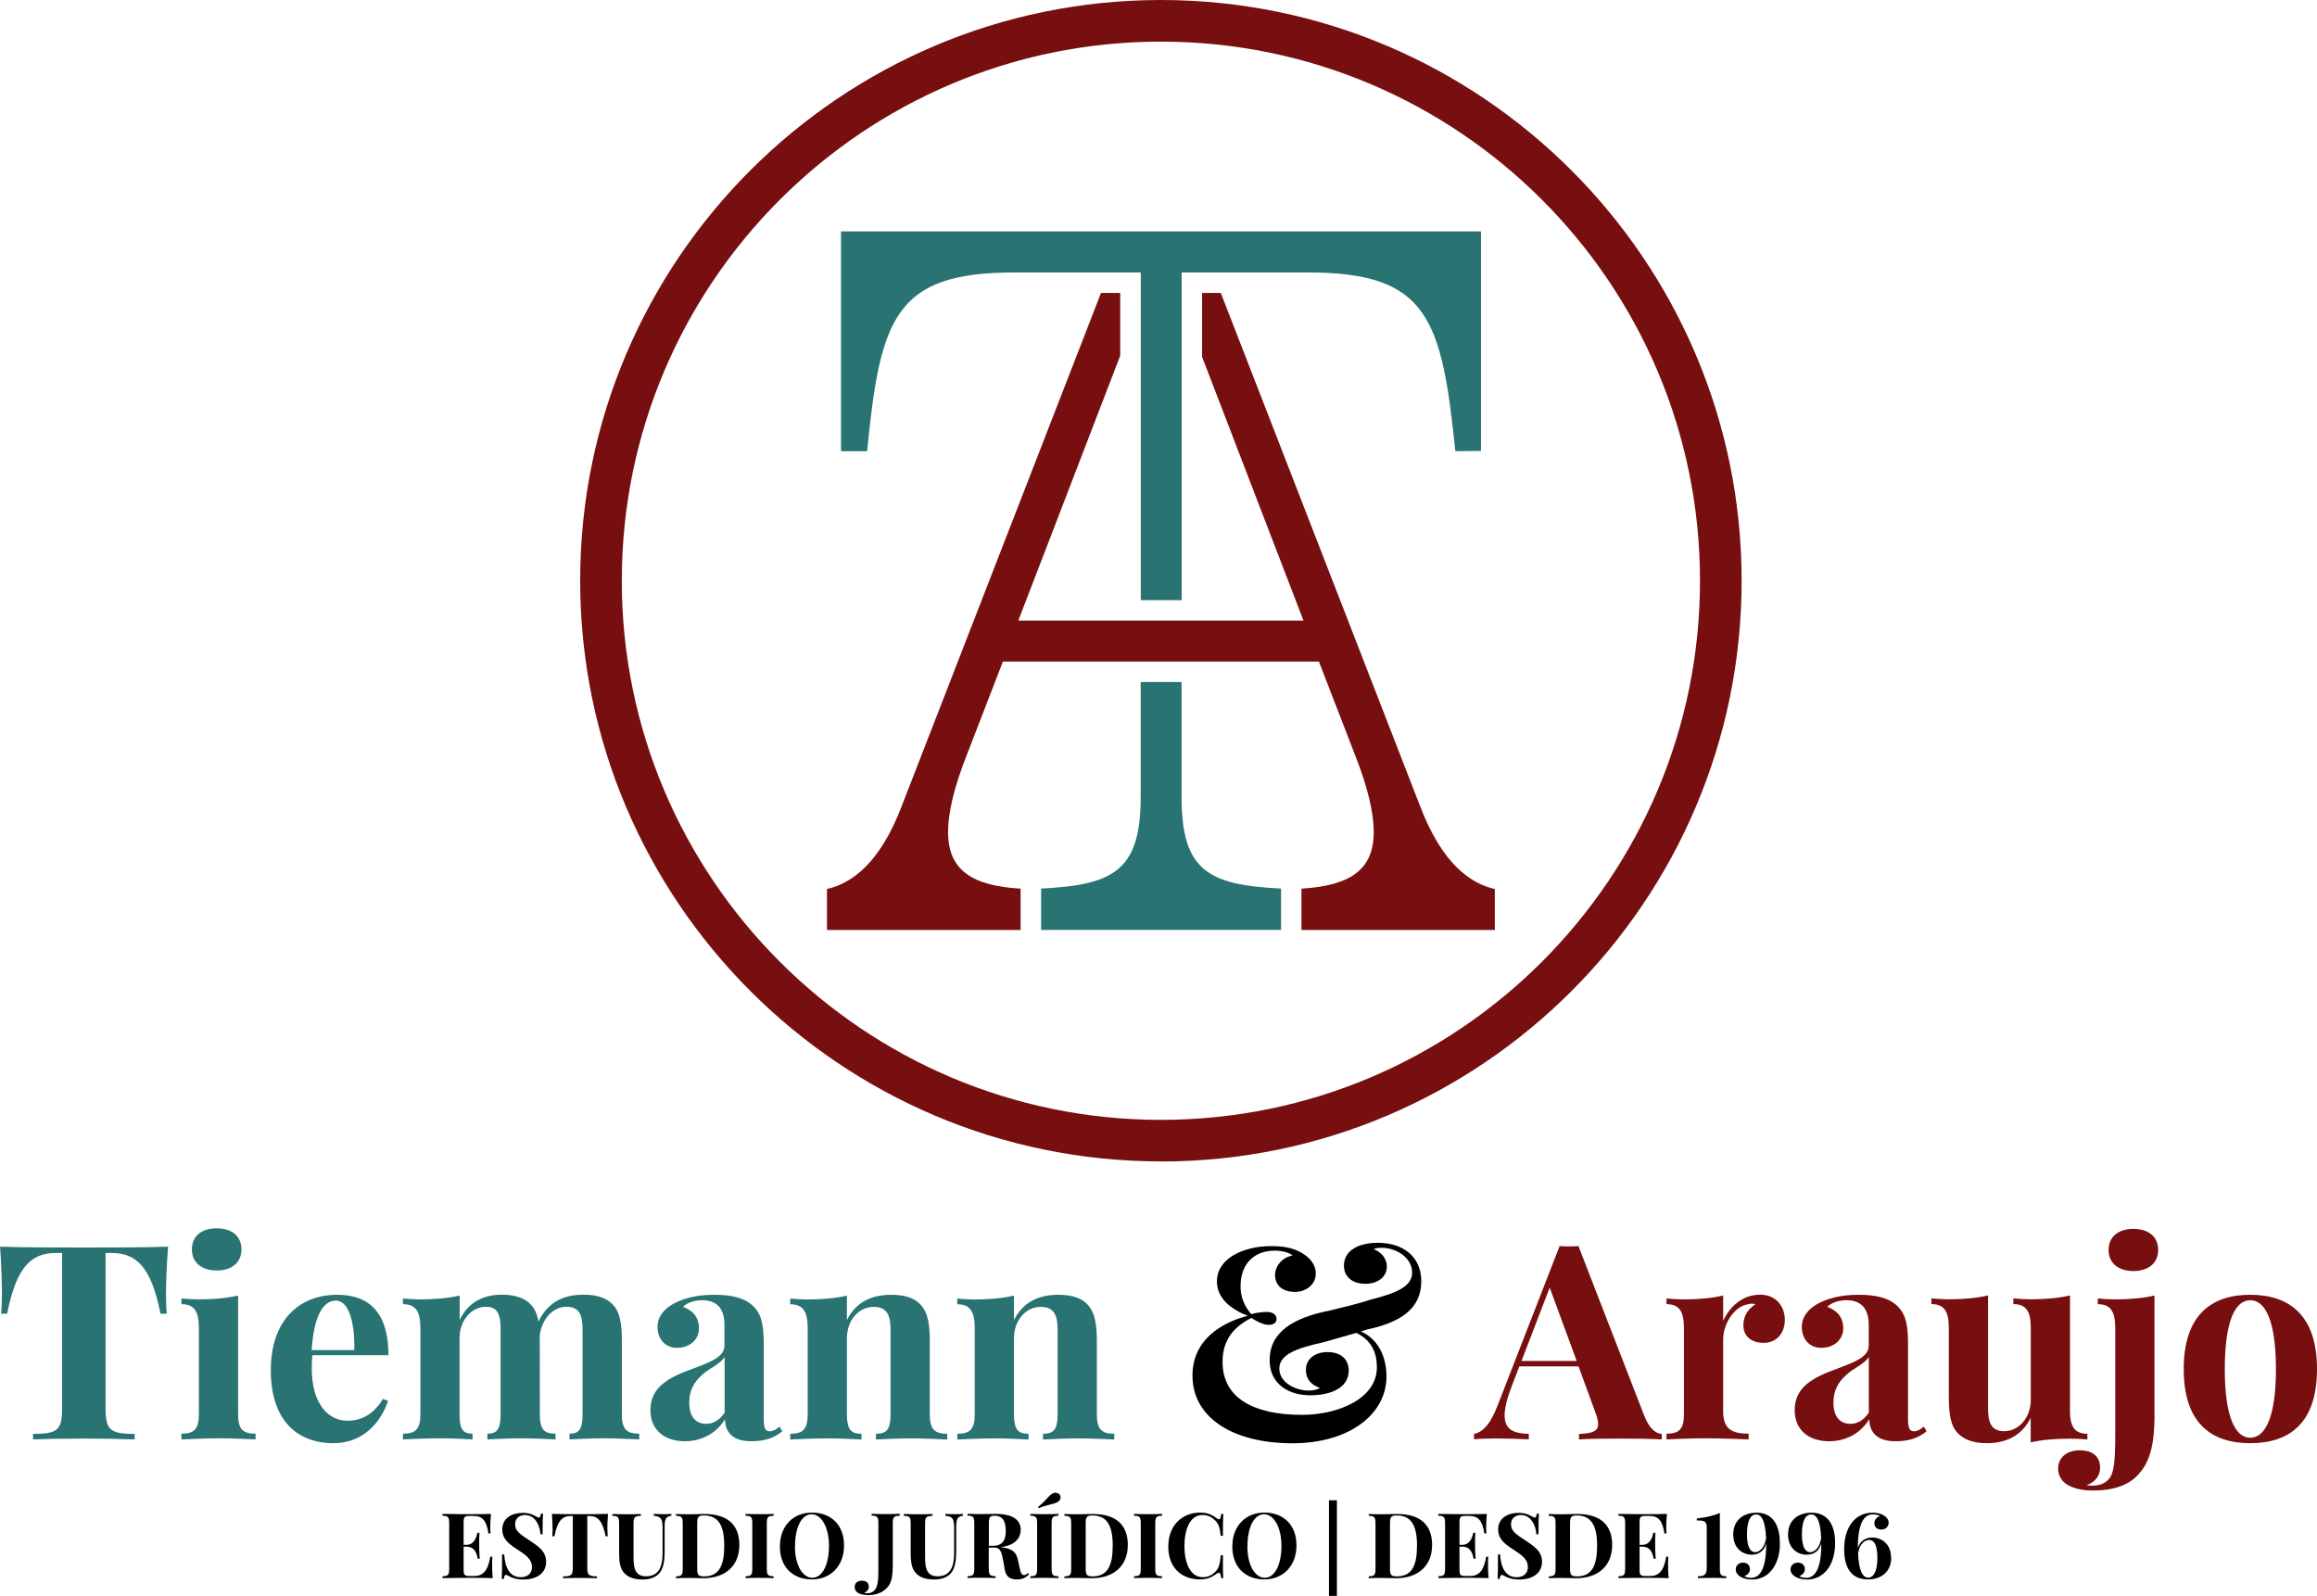 <?xml version="1.0" encoding="UTF-8"?>
<svg id="Capa_2" data-name="Capa 2" xmlns="http://www.w3.org/2000/svg" viewBox="0 0 251.04 172.9">
  <defs>
    <style>
      .cls-1 {
        fill: #297373;
      }

      .cls-1, .cls-2, .cls-3 {
        stroke-width: 0px;
      }

      .cls-2 {
        fill: #770f10;
      }
    </style>
  </defs>
  <g id="Capa_2-2" data-name="Capa 2">
    <g>
      <g>
        <path class="cls-1" d="M17.98,140.08c0,.88.03,1.7.09,2.25h-.68c-.99-4.97-2.55-6.58-5.3-6.58h-.65v16.83c0,2.4.53,2.75,3.15,2.78v.59c-1.25-.04-3.44-.09-5.62-.09s-4.22.04-5.39.09v-.59c2.62-.03,3.15-.37,3.15-2.78v-16.83h-.65c-2.78,0-4.31,1.6-5.31,6.58H.12c.06-.55.09-1.37.09-2.25,0-.98-.06-3.01-.2-5.01,2.66.09,6.48.09,9.11.09s6.42,0,9.09-.09c-.16,2-.22,4.03-.22,5.01Z"/>
        <path class="cls-1" d="M25.8,153.21c0,1.64.5,2.12,1.89,2.12v.62c-.75-.03-2.4-.12-3.95-.12s-3.3.09-4.08.12v-.62c1.37,0,1.89-.48,1.89-2.12v-9.3c0-1.77-.46-2.61-1.89-2.61v-.62c.62.06,1.24.1,1.83.1,1.64,0,3.07-.13,4.31-.42v12.84ZM26.16,135.36c0,1.43-1.05,2.29-2.68,2.29s-2.69-.86-2.69-2.29,1.04-2.28,2.69-2.28,2.68.86,2.68,2.28Z"/>
        <path class="cls-1" d="M41.51,151.57l.53.2c-.71,2.22-2.64,4.59-5.9,4.59-3.97,0-6.8-2.51-6.8-7.89s3.02-8.19,7.21-8.19c3.44,0,5.54,1.93,5.54,6.55h-8.25c-.04.43-.06.92-.06,1.4,0,4.1,1.97,5.7,3.84,5.7,1.18,0,2.68-.4,3.87-2.36ZM33.77,146.27h4.62c.06-2.88-.56-5.36-2-5.36-1.32,0-2.38,1.54-2.62,5.36Z"/>
        <path class="cls-1" d="M67.37,153.21c0,1.64.52,2.12,1.89,2.12v.62c-.75-.03-2.45-.12-3.89-.12s-2.97.09-3.66.12v-.62c1.04,0,1.41-.48,1.41-2.12v-9.17c0-1.47-.29-2.46-1.76-2.46s-2.65,1.35-2.88,3.08v.6s.01,7.95.01,7.95c0,1.64.43,2.12,1.7,2.12v.62c-.71-.03-2.35-.12-3.72-.12-1.44,0-2.97.09-3.66.12v-.62c1.04,0,1.43-.48,1.43-2.12v-9.17c0-1.47-.24-2.46-1.58-2.46-1.58,0-2.87,1.47-2.87,3.41v8.22c0,1.64.36,2.12,1.41,2.12v.62c-.66-.03-2.12-.12-3.48-.12-1.51,0-3.28.09-4.06.12v-.62c1.37,0,1.89-.48,1.89-2.12v-9.3c0-1.77-.46-2.61-1.89-2.61v-.62c.62.06,1.24.1,1.83.1,1.64,0,3.07-.13,4.31-.42v2.66c.92-1.96,2.62-2.75,4.56-2.75,1.63,0,2.62.46,3.23,1.15.37.43.62.99.75,1.76,1.08-2.25,2.91-2.91,4.9-2.91,1.64,0,2.62.46,3.23,1.15.66.75.91,1.89.91,3.83v7.95Z"/>
        <path class="cls-1" d="M81.7,141.61c.86.89,1.05,2.07,1.05,4.13v8.02c0,.95.16,1.31.63,1.31.42,0,.75-.24,1.08-.5l.3.5c-.89.72-1.87,1.08-3.37,1.08-2.16,0-2.82-1.12-2.84-2.39-1.01,1.66-2.69,2.39-4.35,2.39-2.2,0-3.73-1.21-3.73-3.36s1.41-3.33,4.15-4.33c2.17-.82,3.87-1.38,3.87-2.65v-2.3c0-1.54-.66-2.64-2.4-2.64-.71,0-1.57.2-2.1.72,1.05.36,1.74,1.12,1.74,2.32s-.95,2.12-2.4,2.12c-1.28,0-2.09-.98-2.09-2.28,0-1.08.69-1.9,1.66-2.46,1.05-.59,2.49-1.01,4.48-1.01s3.37.35,4.32,1.32ZM78.51,147.02c-.27.45-.84.84-1.83,1.45-1.04.76-2,1.73-2,3.5,0,1.63.79,2.29,1.84,2.29.72,0,1.37-.32,1.99-1.2v-6.05Z"/>
        <path class="cls-1" d="M99.82,141.44c.65.75.92,1.83.92,3.83v7.95c0,1.64.52,2.12,1.89,2.12v.62c-.75-.03-2.45-.12-3.89-.12-1.51,0-3.11.09-3.83.12v-.62c1.17,0,1.58-.48,1.58-2.12v-9.17c0-1.47-.35-2.46-1.81-2.46-1.66,0-2.92,1.47-2.92,3.41v8.22c0,1.64.42,2.12,1.58,2.12v.62c-.69-.03-2.22-.12-3.66-.12-1.51,0-3.28.09-4.06.12v-.62c1.37,0,1.89-.48,1.89-2.12v-9.3c0-1.77-.46-2.61-1.89-2.61v-.62c.62.06,1.24.1,1.83.1,1.64,0,3.07-.13,4.31-.42v2.66c.98-2,2.74-2.75,4.81-2.75,1.68,0,2.65.46,3.25,1.15Z"/>
        <path class="cls-1" d="M117.92,141.44c.65.75.92,1.83.92,3.83v7.95c0,1.64.52,2.12,1.89,2.12v.62c-.75-.03-2.45-.12-3.89-.12-1.51,0-3.11.09-3.83.12v-.62c1.17,0,1.58-.48,1.58-2.12v-9.17c0-1.47-.35-2.46-1.81-2.46-1.66,0-2.92,1.47-2.92,3.41v8.22c0,1.64.42,2.12,1.58,2.12v.62c-.69-.03-2.22-.12-3.66-.12-1.51,0-3.28.09-4.06.12v-.62c1.37,0,1.89-.48,1.89-2.12v-9.3c0-1.77-.46-2.61-1.89-2.61v-.62c.62.06,1.24.1,1.83.1,1.64,0,3.07-.13,4.31-.42v2.66c.98-2,2.74-2.75,4.81-2.75,1.68,0,2.65.46,3.25,1.15Z"/>
        <path class="cls-3" d="M148.01,144.07l-.55.19c1.8.79,2.76,2.66,2.76,4.88,0,4.12-4.08,7.23-10.18,7.23-6.52,0-10.84-2.81-10.84-7.34s4.32-6.06,5.99-6.47c-1.87-.73-3.34-1.92-3.34-3.72,0-2.53,2.91-3.83,5.87-3.83,1.51,0,2.35.24,3.07.6.89.45,1.77,1.22,1.77,2.39s-1.05,1.97-2.26,1.97-2.15-.6-2.15-1.83c0-.99.76-1.89,1.89-2.12-.32-.29-1.08-.52-1.94-.52-2.06,0-3.69,1.27-3.69,3.86,0,.88.24,1.97,1.15,3.01.66-.16,1.25-.23,1.66-.23.71,0,1.09.3,1.09.78,0,.39-.36.62-.84.62-.68,0-1.47-.48-1.89-.75-1.84.94-3.12,2.3-3.12,4.77,0,3.89,3.34,5.73,8.6,5.73,3.95,0,8.12-1.77,8.12-5.14,0-.89-.14-2.76-2.23-3.74-1.18.35-2.69.75-3.57,1.02-3.04.66-4.77,1.37-4.77,2.85s1.7,2.38,3.2,2.38c.39,0,.99-.1,1.18-.3-.98-.32-1.5-1.01-1.5-1.93,0-1.24,1.02-1.94,2.36-1.94,1.43,0,2.28.79,2.28,2,0,1.84-1.87,2.68-4.18,2.68s-4.39-1.21-4.39-3.79c0-3.05,2.51-4.61,6.59-5.41,1.21-.3,3.01-.71,4.41-1.18,2.84-.71,4.44-1.45,4.44-2.92,0-1.58-1.67-2.68-3.33-2.68-.37,0-.66.06-.84.14.94.37,1.43,1.15,1.43,1.87,0,1.2-1.02,1.89-2.35,1.89s-2.3-.72-2.3-1.96c0-1.57,1.45-2.48,3.69-2.48,2.75,0,4.69,1.53,4.69,4.16,0,3.04-2.32,4.49-5.99,5.26Z"/>
        <path class="cls-2" d="M178.19,153.47c.55,1.41,1.3,1.86,1.86,1.89v.59c-1.17-.06-2.87-.09-4.48-.09-1.83,0-3.51.03-4.49.09v-.59c1.41-.06,2.07-.27,2.07-1.08,0-.35-.12-.81-.35-1.4l-1.77-4.84h-6.41l-.79,2.04c-.56,1.44-.81,2.49-.81,3.27,0,1.56,1.01,1.96,2.62,2v.59c-1.34-.06-2.45-.09-3.67-.09-.86,0-1.67.03-2.26.09v-.59c.86-.16,1.73-.92,2.56-3.1l6.71-17.25c.32.03.66.04,1.02.04s.71-.01,1.02-.04l7.16,18.46ZM167.9,139.52l-3.05,7.93h5.98l-2.92-7.93Z"/>
        <path class="cls-2" d="M193.38,143.01c0,1.45-.91,2.48-2.29,2.48s-2.2-.75-2.2-1.9c0-1.08.56-1.79,1.3-2.28-.12-.04-.24-.07-.39-.07-.13,0-.27.03-.42.07-1.57.26-2.68,2.22-2.68,3.8v7.8c0,1.9.91,2.42,2.76,2.42v.62c-.91-.03-2.82-.12-4.68-.12-1.61,0-3.41.09-4.22.12v-.62c1.37,0,1.89-.48,1.89-2.12v-9.3c0-1.77-.46-2.61-1.89-2.61v-.62c.62.06,1.24.1,1.83.1,1.64,0,3.07-.13,4.31-.42v2.75c.71-1.58,2.13-2.84,3.99-2.84s2.69,1.4,2.69,2.72Z"/>
        <path class="cls-2" d="M205.68,141.61c.86.89,1.05,2.07,1.05,4.13v8.02c0,.95.16,1.31.63,1.31.42,0,.75-.24,1.08-.5l.3.5c-.89.72-1.87,1.08-3.37,1.08-2.16,0-2.82-1.12-2.84-2.39-1.01,1.66-2.69,2.39-4.35,2.39-2.2,0-3.73-1.21-3.73-3.36s1.41-3.33,4.15-4.33c2.17-.82,3.87-1.38,3.87-2.65v-2.3c0-1.54-.66-2.64-2.4-2.64-.71,0-1.57.2-2.1.72,1.05.36,1.74,1.12,1.74,2.32s-.95,2.12-2.4,2.12c-1.28,0-2.09-.98-2.09-2.28,0-1.08.69-1.9,1.66-2.46,1.05-.59,2.49-1.01,4.48-1.01s3.37.35,4.32,1.32ZM202.48,147.02c-.27.45-.84.84-1.83,1.45-1.04.76-2,1.73-2,3.5,0,1.63.79,2.29,1.84,2.29.72,0,1.37-.32,1.99-1.2v-6.05Z"/>
        <path class="cls-2" d="M224.27,152.75c0,1.76.46,2.59,1.89,2.59v.62c-.62-.06-1.24-.09-1.83-.09-1.64,0-3.08.12-4.31.4v-2.66c-.96,1.97-2.72,2.75-4.75,2.75-1.63,0-2.61-.48-3.23-1.17-.65-.73-.89-1.87-.89-3.82v-7.47c0-1.77-.46-2.61-1.89-2.61v-.62c.62.06,1.24.1,1.83.1,1.64,0,3.07-.13,4.31-.42v12.23c0,1.47.29,2.48,1.76,2.48,1.57,0,2.87-1.47,2.87-3.41v-7.75c0-1.77-.46-2.61-1.89-2.61v-.62c.62.06,1.24.1,1.83.1,1.64,0,3.08-.13,4.31-.42v12.38Z"/>
        <path class="cls-2" d="M233.44,153.17c0,3.18-.43,5.26-1.89,6.72-.95.99-2.53,1.6-4.77,1.6-.88,0-1.79-.12-2.62-.53-.73-.37-1.17-1.05-1.17-1.84,0-1.21.94-1.99,2.35-1.99,1.32,0,2.2.62,2.2,1.89,0,.78-.45,1.53-1.47,1.9.23.03.48.04.68.04.73,0,1.44-.27,1.84-.84.49-.73.59-1.99.59-4.82v-11.39c0-1.77-.46-2.61-1.89-2.61v-.62c.62.06,1.24.1,1.83.1,1.64,0,3.08-.13,4.31-.42v12.8ZM233.83,135.43c0,1.41-1.05,2.28-2.68,2.28s-2.69-.86-2.69-2.28,1.04-2.29,2.69-2.29,2.68.86,2.68,2.29Z"/>
        <path class="cls-2" d="M251.04,148.33c0,5.85-2.98,8.03-7.23,8.03s-7.21-2.19-7.21-8.03,2.98-8.05,7.21-8.05,7.23,2.22,7.23,8.05ZM241.05,148.33c0,5.28,1.17,7.44,2.76,7.44s2.78-2.16,2.78-7.44-1.17-7.46-2.78-7.46-2.76,2.19-2.76,7.46Z"/>
      </g>
      <g>
        <path class="cls-3" d="M53.39,170.98c-.67-.03-1.59-.03-2.25-.03s-2.13,0-3.2.03v-.2c.62-.03.73-.13.73-.84v-4.88c0-.72-.12-.82-.73-.84v-.2c1.07.03,2.54.03,3.2.03.6,0,1.45,0,2.05-.03-.05.58-.07,1.17-.07,1.45,0,.26,0,.51.03.67h-.23c-.2-1.44-.71-1.9-1.61-1.9h-.4c-.57,0-.68.09-.68.7v2.43h.32c.79,0,1.07-.76,1.17-1.3h.23c-.03.42-.03.7-.03.93,0,.18,0,.33,0,.47,0,.32,0,.65.06,1.4h-.23c-.1-.69-.41-1.3-1.2-1.3h-.32v2.48c0,.61.11.7.68.7h.48c.88,0,1.48-.51,1.73-2.09h.23c-.02.21-.03.5-.03.83,0,.29,0,.9.07,1.49Z"/>
        <path class="cls-3" d="M58.06,164.28c.16.1.24.14.33.14.13,0,.18-.15.22-.43h.23c-.03.39-.05.86-.05,2.24h-.23c-.07-1.02-.62-2.09-1.67-2.09-.63,0-1.08.38-1.08,1,0,.79.6,1.11,1.7,1.85.93.62,1.66,1.15,1.66,2.22,0,1.3-1.12,1.92-2.44,1.92-.82,0-1.25-.19-1.58-.36-.16-.1-.26-.14-.34-.14-.13,0-.18.15-.22.43h-.23c.03-.46.04-1.09.04-2.65h.23c.08,1.31.53,2.47,1.79,2.47.69,0,1.22-.36,1.22-1.1,0-.81-.61-1.27-1.47-1.83-.94-.6-1.75-1.15-1.75-2.24,0-1.24,1.05-1.8,2.2-1.8.77,0,1.13.2,1.44.38Z"/>
        <path class="cls-3" d="M65.82,165.69c0,.29,0,.57.03.75h-.23c-.33-1.66-.85-2.19-1.77-2.19h-.22v5.61c0,.8.18.92,1.05.93v.2c-.42-.01-1.15-.03-1.87-.03s-1.41.01-1.8.03v-.2c.87,0,1.05-.12,1.05-.93v-5.61h-.22c-.93,0-1.44.53-1.77,2.19h-.23c.02-.18.03-.46.03-.75,0-.33-.02-1-.07-1.67.89.03,2.16.03,3.04.03s2.14,0,3.03-.03c-.05.67-.07,1.34-.07,1.67Z"/>
        <path class="cls-3" d="M72.74,164.22c-.62.09-.73.35-.73,1.3v2.61c0,.85-.1,1.57-.4,2.08-.34.56-.99.92-1.99.92-.61,0-1.29-.11-1.77-.5-.64-.51-.77-1.21-.77-2.47v-3.09c0-.72-.11-.82-.74-.84v-.2c.34.02.93.03,1.54.03s1.19,0,1.56-.03v.2c-.67.03-.8.13-.8.84v3.71c0,1.32.31,2,1.36,2,1.39,0,1.79-1.05,1.79-2.54v-2.6c0-1.08-.13-1.33-.96-1.42v-.2c.25.02.71.03,1.06.03.31,0,.65,0,.85-.03v.2Z"/>
        <path class="cls-3" d="M80.1,167.43c0,2.14-1.44,3.56-3.91,3.56-.31,0-.99-.03-1.44-.03-.58,0-1.18,0-1.51.03v-.2c.62-.03.73-.13.73-.84v-4.88c0-.72-.12-.82-.73-.84v-.2c.27.01.72.03,1.19.03.1,0,.21,0,.31,0,.47,0,1.15-.03,1.55-.03,2.59,0,3.82,1.21,3.82,3.4ZM75.54,165.04v4.91c0,.69.13.84.74.84,1.66,0,2.19-1.2,2.19-3.34s-.61-3.26-2.2-3.26c-.6,0-.73.17-.73.84Z"/>
        <path class="cls-3" d="M83.82,164.22c-.63.03-.74.13-.74.84v4.88c0,.72.12.82.74.84v.2c-.36-.02-.94-.03-1.49-.03-.63,0-1.22,0-1.55.03v-.2c.62-.03.73-.13.73-.84v-4.88c0-.72-.12-.82-.73-.84v-.2c.33.02.92.03,1.55.03.55,0,1.13,0,1.49-.03v.2Z"/>
        <path class="cls-3" d="M91.45,167.44c0,2.2-1.44,3.68-3.48,3.68s-3.47-1.31-3.47-3.56,1.44-3.68,3.48-3.68,3.47,1.31,3.47,3.56ZM86.13,167.52c0,2.09.84,3.42,1.88,3.42,1.1,0,1.81-1.43,1.81-3.46s-.84-3.42-1.88-3.42c-1.1,0-1.8,1.43-1.8,3.46Z"/>
        <path class="cls-3" d="M97.47,164.22c-.63.03-.74.13-.74.84v4.11c0,.72-.01,1.52-.17,2.05-.26.91-1.16,1.6-2.49,1.6-.35,0-.74-.06-.99-.18-.35-.17-.48-.41-.48-.72,0-.4.32-.66.79-.66s.74.23.74.65c0,.29-.17.54-.5.64.09.06.25.07.36.07.49,0,.84-.3.99-.71.18-.51.19-1.01.19-2.37v-4.49c0-.72-.12-.82-.73-.84v-.2c.32.02.89.03,1.49.03.57,0,1.18,0,1.55-.03v.2Z"/>
        <path class="cls-3" d="M104.33,164.22c-.62.09-.73.35-.73,1.3v2.61c0,.85-.1,1.57-.4,2.08-.34.56-.99.92-1.99.92-.61,0-1.29-.11-1.77-.5-.64-.51-.77-1.21-.77-2.47v-3.09c0-.72-.11-.82-.74-.84v-.2c.34.02.93.03,1.54.03s1.19,0,1.56-.03v.2c-.67.03-.8.13-.8.84v3.71c0,1.32.31,2,1.36,2,1.39,0,1.79-1.05,1.79-2.54v-2.6c0-1.08-.13-1.33-.96-1.42v-.2c.25.02.71.03,1.06.03.31,0,.65,0,.85-.03v.2Z"/>
        <path class="cls-3" d="M111.5,170.55c-.35.4-.73.57-1.31.57-.71,0-1.18-.24-1.33-1.07l-.17-.98c-.14-.82-.3-1.4-.92-1.4h-.64v2.26c0,.72.12.82.74.84v.2c-.36-.02-.94-.03-1.49-.03-.63,0-1.22,0-1.55.03v-.2c.62-.03.73-.13.73-.84v-4.88c0-.72-.12-.82-.73-.84v-.2c.33.02.94.03,1.49.03.64,0,1.3-.02,1.55-.02,1.83,0,2.72.63,2.72,1.71,0,.8-.48,1.7-2.21,1.9h0c1.19.1,1.71.48,1.89,1.3l.22,1.01c.11.52.22.71.47.71.17,0,.27-.08.4-.23l.13.12ZM107.14,165.06v2.42h.42c1.16,0,1.41-.73,1.41-1.63,0-1.03-.33-1.63-1.22-1.63-.5,0-.61.17-.61.84Z"/>
        <path class="cls-3" d="M114.68,164.22c-.63.03-.74.13-.74.84v4.88c0,.72.12.82.74.84v.2c-.36-.02-.94-.03-1.49-.03-.63,0-1.22,0-1.55.03v-.2c.62-.03.73-.13.73-.84v-4.88c0-.72-.12-.82-.73-.84v-.2c.33.02.92.03,1.55.03.55,0,1.13,0,1.49-.03v.2ZM114.37,161.73c.2,0,.39.1.49.28.04.07.05.15.05.23,0,.2-.12.39-.33.5-.44.24-.95.24-2.04.65l-.07-.12c.94-.76,1.14-1.23,1.59-1.47.1-.05.2-.08.31-.08Z"/>
        <path class="cls-3" d="M122.19,167.43c0,2.14-1.44,3.56-3.91,3.56-.31,0-.99-.03-1.44-.03-.58,0-1.18,0-1.51.03v-.2c.62-.03.73-.13.73-.84v-4.88c0-.72-.12-.82-.73-.84v-.2c.27.01.72.03,1.19.03.1,0,.21,0,.31,0,.47,0,1.15-.03,1.55-.03,2.59,0,3.82,1.21,3.82,3.4ZM117.63,165.04v4.91c0,.69.13.84.74.84,1.66,0,2.19-1.2,2.19-3.34s-.61-3.26-2.2-3.26c-.6,0-.73.17-.73.84Z"/>
        <path class="cls-3" d="M125.91,164.22c-.63.03-.74.13-.74.84v4.88c0,.72.12.82.74.84v.2c-.36-.02-.94-.03-1.49-.03-.63,0-1.22,0-1.55.03v-.2c.62-.03.73-.13.73-.84v-4.88c0-.72-.12-.82-.73-.84v-.2c.33.02.92.03,1.55.03.55,0,1.13,0,1.49-.03v.2Z"/>
        <path class="cls-3" d="M131.87,164.52c.07.06.14.09.19.09.14,0,.22-.18.25-.59h.23c-.03.5-.04,1.18-.04,2.38h-.23c-.11-.9-.23-1.38-.74-1.78-.33-.32-.78-.48-1.24-.48-1.41,0-1.96,1.65-1.96,3.38s.59,3.36,2,3.36c.43,0,.91-.16,1.22-.48.51-.39.63-.94.72-1.9h.23c0,1.25,0,1.95.04,2.48h-.23c-.04-.4-.1-.58-.24-.58-.06,0-.12.03-.21.08-.48.34-.97.64-1.81.64-2.08,0-3.47-1.31-3.47-3.56s1.44-3.68,3.48-3.68c.86,0,1.37.31,1.8.64Z"/>
        <path class="cls-3" d="M140.47,167.44c0,2.2-1.44,3.68-3.48,3.68s-3.47-1.31-3.47-3.56,1.44-3.68,3.48-3.68,3.47,1.31,3.47,3.56ZM135.15,167.52c0,2.09.84,3.42,1.88,3.42,1.1,0,1.81-1.43,1.81-3.46s-.84-3.42-1.88-3.42c-1.1,0-1.8,1.43-1.8,3.46Z"/>
        <path class="cls-3" d="M143.99,172.9v-10.35h.86v10.35h-.86Z"/>
        <path class="cls-3" d="M155.16,167.43c0,2.14-1.44,3.56-3.91,3.56-.31,0-.99-.03-1.44-.03-.58,0-1.18,0-1.51.03v-.2c.62-.03.73-.13.73-.84v-4.88c0-.72-.12-.82-.73-.84v-.2c.27.01.72.03,1.19.03.1,0,.21,0,.31,0,.47,0,1.15-.03,1.55-.03,2.59,0,3.82,1.21,3.82,3.4ZM150.6,165.04v4.91c0,.69.13.84.74.84,1.66,0,2.19-1.2,2.19-3.34s-.61-3.26-2.2-3.26c-.6,0-.73.17-.73.84Z"/>
        <path class="cls-3" d="M161.29,170.98c-.67-.03-1.59-.03-2.25-.03s-2.13,0-3.2.03v-.2c.62-.03.73-.13.73-.84v-4.88c0-.72-.12-.82-.73-.84v-.2c1.07.03,2.54.03,3.2.03.6,0,1.45,0,2.05-.03-.05.58-.07,1.17-.07,1.45,0,.26,0,.51.03.67h-.23c-.2-1.44-.71-1.9-1.61-1.9h-.4c-.57,0-.68.09-.68.7v2.43h.32c.79,0,1.07-.76,1.17-1.3h.23c-.03.42-.03.7-.03.93,0,.18,0,.33,0,.47,0,.32,0,.65.06,1.4h-.23c-.1-.69-.41-1.3-1.2-1.3h-.32v2.48c0,.61.11.7.68.7h.48c.88,0,1.48-.51,1.73-2.09h.23c-.02.21-.03.5-.03.83,0,.29,0,.9.07,1.49Z"/>
        <path class="cls-3" d="M165.96,164.28c.16.1.24.14.33.14.13,0,.18-.15.22-.43h.23c-.03.39-.05.86-.05,2.24h-.23c-.07-1.02-.62-2.09-1.67-2.09-.63,0-1.08.38-1.08,1,0,.79.6,1.11,1.7,1.85.93.62,1.66,1.15,1.66,2.22,0,1.3-1.12,1.92-2.44,1.92-.82,0-1.25-.19-1.58-.36-.16-.1-.26-.14-.34-.14-.13,0-.18.15-.22.43h-.23c.03-.46.04-1.09.04-2.65h.23c.08,1.31.53,2.47,1.79,2.47.69,0,1.22-.36,1.22-1.1,0-.81-.61-1.27-1.47-1.83-.94-.6-1.75-1.15-1.75-2.24,0-1.24,1.05-1.8,2.2-1.8.77,0,1.13.2,1.44.38Z"/>
        <path class="cls-3" d="M174.67,167.43c0,2.14-1.44,3.56-3.91,3.56-.31,0-.99-.03-1.44-.03-.58,0-1.18,0-1.51.03v-.2c.62-.03.73-.13.73-.84v-4.88c0-.72-.12-.82-.73-.84v-.2c.27.01.72.03,1.19.03.1,0,.21,0,.31,0,.47,0,1.15-.03,1.55-.03,2.59,0,3.82,1.21,3.82,3.4ZM170.11,165.04v4.91c0,.69.13.84.74.84,1.66,0,2.19-1.2,2.19-3.34s-.61-3.26-2.2-3.26c-.6,0-.73.17-.73.84Z"/>
        <path class="cls-3" d="M180.8,170.98c-.67-.03-1.59-.03-2.25-.03s-2.13,0-3.2.03v-.2c.62-.03.73-.13.73-.84v-4.88c0-.72-.12-.82-.73-.84v-.2c1.07.03,2.54.03,3.2.03.6,0,1.45,0,2.05-.03-.05.58-.07,1.17-.07,1.45,0,.26,0,.51.03.67h-.23c-.2-1.44-.71-1.9-1.61-1.9h-.4c-.57,0-.68.09-.68.7v2.43h.32c.79,0,1.07-.76,1.17-1.3h.23c-.03.42-.03.7-.03.93,0,.18,0,.33,0,.47,0,.32,0,.65.06,1.4h-.23c-.1-.69-.41-1.3-1.2-1.3h-.32v2.48c0,.61.11.7.68.7h.48c.88,0,1.48-.51,1.73-2.09h.23c-.02.21-.03.5-.03.83,0,.29,0,.9.07,1.49Z"/>
        <path class="cls-3" d="M186.34,170.02c0,.62.16.75.71.76v.2c-.28-.01-.85-.03-1.4-.03-.65,0-1.33.02-1.69.03v-.2c.73-.01.96-.18.96-.94v-4.34c0-.68-.24-.77-1.08-.77v-.21c1.29-.15,2-.39,2.5-.6v6.09Z"/>
        <path class="cls-3" d="M192.85,167.18c0,2.4-1.24,3.95-3,3.95-.42,0-.85-.06-1.25-.28-.29-.16-.54-.46-.54-.81,0-.43.33-.74.8-.74.44,0,.74.27.74.72,0,.29-.21.61-.61.74.19.14.51.19.74.19.83,0,1.63-.76,1.63-3.6v-.13c-.26.91-.86,1.22-1.58,1.22-1,0-1.99-.72-1.99-2.19,0-1.56,1.11-2.36,2.53-2.36,1.59,0,2.52,1.13,2.52,3.29ZM191.35,166.65c-.09-2.09-.59-2.57-1.07-2.57-.56,0-1,.57-1,2.15,0,1.37.36,1.94.88,1.94.36,0,.99-.31,1.19-1.52Z"/>
        <path class="cls-3" d="M198.83,167.18c0,2.4-1.25,3.95-3.02,3.95-.42,0-.86-.06-1.26-.28-.29-.16-.55-.46-.55-.81,0-.43.33-.74.8-.74.44,0,.75.27.75.72,0,.29-.21.61-.61.74.19.14.52.19.75.19.84,0,1.64-.76,1.64-3.6v-.13c-.26.91-.87,1.22-1.6,1.22-1.01,0-2-.72-2-2.19,0-1.56,1.12-2.36,2.55-2.36,1.61,0,2.55,1.13,2.55,3.29ZM197.32,166.65c-.09-2.09-.59-2.57-1.08-2.57-.56,0-1.01.57-1.01,2.15,0,1.37.37,1.94.89,1.94.37,0,1-.31,1.2-1.52Z"/>
        <path class="cls-3" d="M204.91,168.76c0,1.56-1.13,2.36-2.52,2.36-1.71,0-2.58-1.13-2.58-3.26,0-2.44,1.21-3.97,3.07-3.97.28,0,.8.04,1.2.28.32.19.55.47.55.81,0,.42-.33.74-.8.74s-.75-.29-.75-.69c0-.34.22-.64.61-.77-.19-.14-.52-.19-.75-.19-.88,0-1.64.74-1.65,3.66.27-.85.9-1.15,1.55-1.15,1.06,0,2.05.72,2.05,2.18ZM203.41,168.79c0-1.39-.36-1.95-.89-1.95-.37,0-1.01.29-1.2,1.44.07,2.1.59,2.65,1.1,2.65s.99-.57.99-2.14Z"/>
      </g>
      <g>
        <path class="cls-2" d="M125.78,125.83c-34.69,0-62.92-28.22-62.92-62.92S91.09,0,125.78,0s62.92,28.22,62.92,62.92-28.22,62.92-62.92,62.92ZM125.78,4.51c-32.21,0-58.41,26.2-58.41,58.41s26.2,58.41,58.41,58.41,58.41-26.2,58.41-58.41S157.99,4.51,125.78,4.51Z"/>
        <g>
          <path class="cls-1" d="M112.79,96.27c7.84-.39,10.8-1.91,10.8-9.93v-12.45h4.43v12.45c0,8.03,2.92,9.54,10.78,9.93v4.48h-26v-4.48ZM91.12,25.07v23.81h2.83c1.42-14.41,2.98-19.36,15.93-19.36h13.72v35.5h4.43V29.52h13.72c12.94,0,14.46,4.95,15.93,19.36l2.78-.02v-23.79h-69.32Z"/>
          <path class="cls-2" d="M153.88,87.38l-13.95-35.92-7.66-19.72h-2.03v6.92l10.99,28.58h-30.9l11.04-28.7v-6.8h-2.08l-21.61,55.64c-2.36,6.18-5.42,8.33-8.08,8.94v4.44h20.98v-4.48c-5.17-.31-7.86-1.94-7.86-6.13,0-2.11.65-4.87,2.06-8.44l3.88-10.03h34.24l3.88,10.03c1.41,3.56,2.06,6.33,2.06,8.44,0,4.18-2.68,5.81-7.83,6.13v4.48h20.95v-4.44c-2.66-.6-5.72-2.76-8.08-8.94Z"/>
        </g>
      </g>
    </g>
  </g>
</svg>